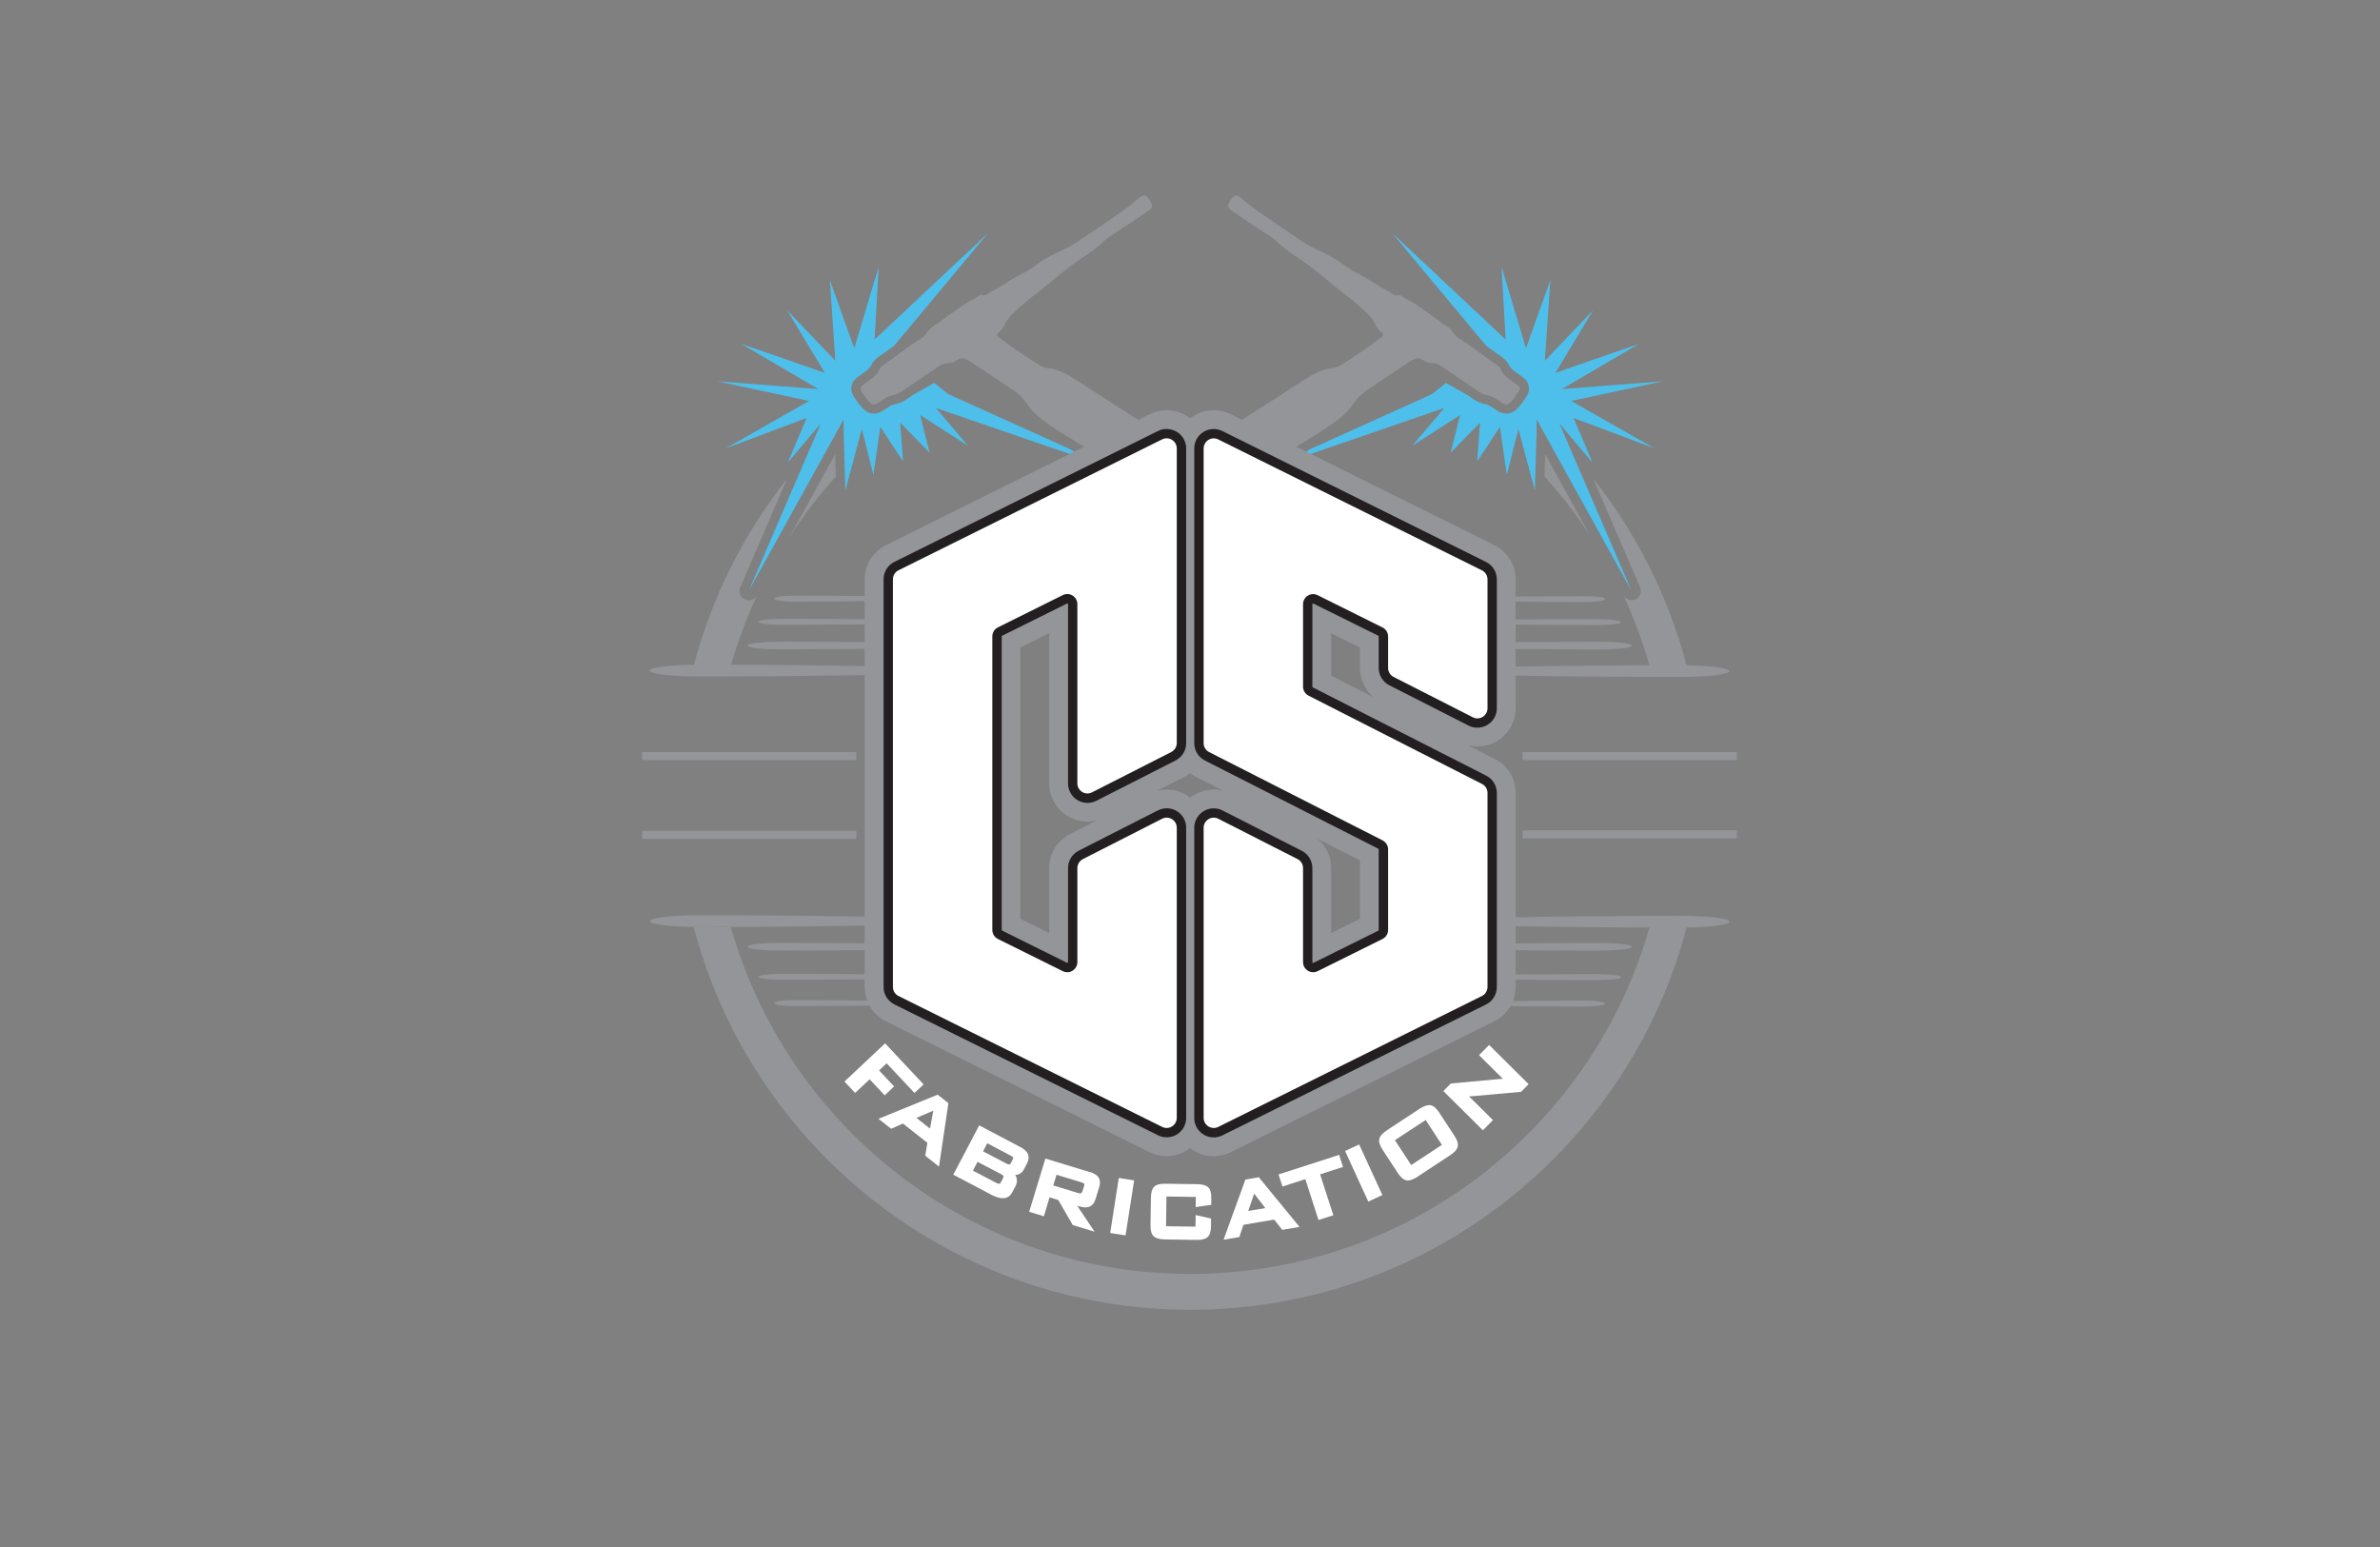 <?xml version="1.0" encoding="UTF-8"?> <svg xmlns="http://www.w3.org/2000/svg" xmlns:xlink="http://www.w3.org/1999/xlink" id="Layer_2" viewBox="0 0 283.47 184.26"><rect x="0" y="0" width="283.47" height="184.26" fill="#808080" stroke="none"/><defs><style>.cls-1{clip-path:url(#clippath);}.cls-2{fill:none;}.cls-2,.cls-3,.cls-4,.cls-5,.cls-6,.cls-7{stroke-width:0px;}.cls-3{fill:#4ebfeb;}.cls-3,.cls-4{fill-rule:evenodd;}.cls-4,.cls-6{fill:#939598;}.cls-5{fill:#231f20;}.cls-7{fill:#fff;}</style><clipPath id="clippath"><rect class="cls-2" width="283.47" height="184.26"></rect></clipPath></defs><g id="Layer_1-2"><g class="cls-1"><path class="cls-6" d="m196.48,110.4c-6.76,23.86-28.7,41.33-54.72,41.33s-47.96-17.48-54.72-41.33h-4.42c6.87,26.24,30.75,45.6,59.14,45.6s52.26-19.36,59.14-45.6h-4.42Z"></path><path class="cls-4" d="m93.05,113.22c9.29,0,27.68-.2,27.68-.46s-18.39-.46-27.68-.46c-5.37,0-5.37.91,0,.91m25.11,3.14c0-.2-17.44-.36-24.7-.36-4.2,0-4.2.71,0,.71,7.26,0,24.7-.16,24.7-.36m-3.04,3.14c0-.2-14.34-.36-20.32-.36-3.45,0-3.45.71,0,.71,5.97,0,20.32-.16,20.32-.36m.95-9.76c0-.38-18.32-.7-32.51-.7-8.2,0-8.2,1.4,0,1.4,14.19,0,32.51-.31,32.51-.7"></path><path class="cls-4" d="m190.34,113.22c5.37,0,5.37-.91,0-.91-9.29,0-27.68.21-27.68.46s18.39.46,27.68.46m-.4,3.5c4.2,0,4.2-.71,0-.71-7.26,0-24.7.16-24.7.36s17.44.36,24.7.36m-1.34,3.14c3.45,0,3.45-.71,0-.71-5.97,0-20.32.16-20.32.36s14.34.36,20.32.36m11.24-9.41c8.2,0,8.2-1.4,0-1.4-14.19,0-32.51.31-32.51.7s18.32.7,32.51.7"></path><rect class="cls-6" x="76.48" y="89.57" width="25.52" height=".96"></rect><rect class="cls-6" x="181.35" y="89.57" width="25.52" height=".96"></rect><rect class="cls-6" x="181.35" y="98.89" width="25.52" height=".96"></rect><path class="cls-4" d="m93.05,76.43c-5.37,0-5.37.91,0,.91,9.29,0,27.68-.21,27.68-.46s-18.39-.46-27.68-.46m.4-2.71c-4.2,0-4.2.71,0,.71,7.26,0,24.7-.16,24.7-.36s-17.44-.36-24.7-.36m1.34-2.75c-3.45,0-3.45.71,0,.71,5.97,0,20.32-.16,20.32-.36s-14.34-.36-20.32-.36m-11.24,8.23c-8.2,0-8.2,1.4,0,1.4,14.19,0,32.51-.31,32.51-.7s-18.32-.7-32.51-.7"></path><path class="cls-4" d="m190.34,76.43c-9.29,0-27.68.2-27.68.46s18.39.46,27.68.46c5.37,0,5.37-.91,0-.91m-25.11-2.35c0,.2,17.44.36,24.7.36,4.2,0,4.2-.71,0-.71-7.26,0-24.7.16-24.7.36m3.04-2.75c0,.2,14.34.36,20.32.36,3.45,0,3.45-.71,0-.71-5.97,0-20.32.16-20.32.36m-.95,8.57c0,.39,18.32.7,32.51.7,8.2,0,8.2-1.4,0-1.4-14.19,0-32.51.31-32.51.7"></path><polygon class="cls-7" points="106.49 129.4 104.7 127.49 105.6 126.64 108.92 130.18 110.01 129.16 105.42 124.27 100.58 128.82 101.85 130.17 103.58 128.55 105.37 130.46 106.49 129.4"></polygon><path class="cls-7" d="m104.64,133.26l1.5,1.18,1.41-.62,2.91,2.3-.26,1.53,1.64,1.3,1.12-7.56-1.28-1.01-7.05,2.88Zm4.52-.12l2-.85-.39,2.13-1.61-1.27Z"></path><path class="cls-7" d="m121.53,136.62l-4.9-2.58-3.09,5.87,4.56,2.4c.52.27.95.4,1.33.4.05,0,.1,0,.15,0,.43-.04.76-.28.99-.71l.37-.7c.18-.34.23-.68.14-1-.03-.12-.09-.24-.16-.36.11,0,.22-.02.33-.05.3-.09.54-.29.7-.6l.35-.67c.22-.42.27-.81.15-1.13-.12-.32-.42-.6-.9-.86m-1.18,1.93c-.04.08-.09.13-.14.14-.03,0-.14,0-.39-.13l-2.75-1.44.5-.96,2.75,1.45c.26.13.32.22.33.25,0,.02.03.07-.03.19l-.27.52Zm-1.33,2.44s-.14.01-.41-.13l-2.75-1.44.55-1.05,2.75,1.44c.28.15.33.24.34.26.02.06,0,.16-.07.28l-.22.42c-.07.13-.14.2-.2.22"></path><path class="cls-7" d="m129.8,139.6l-5.29-1.61-1.93,6.34,1.75.53.68-2.25,1.04.32,1.72,2.98,2.6.79-2.07-3.09.24.07c.53.16.94.17,1.25.03.32-.15.56-.45.7-.91l.43-1.4c.14-.46.12-.85-.07-1.15-.19-.29-.53-.51-1.06-.67m-.91,2.35c-.03.11-.08.18-.12.2-.02.01-.12.03-.39-.05l-2.92-.89.39-1.27,2.93.89c.27.08.34.16.36.18.03.04.03.12,0,.23l-.22.72Z"></path><rect class="cls-7" x="130.35" y="142.8" width="6.63" height="1.85" transform="translate(-28.98 253.6) rotate(-81.12)"></rect><path class="cls-7" d="m142.57,141.04l-3.72-.05c-.68-.02-1.12.1-1.37.35-.26.25-.39.67-.4,1.3l-.05,3.28c-.01.63.11,1.06.36,1.31.25.25.7.38,1.36.39l3.72.06h.08c.62,0,1.04-.11,1.29-.35.26-.24.39-.67.4-1.3v-.9s-1.83-.41-1.83-.41l-.02,1.38-3.51-.05.05-3.54,3.5.05-.02,1.21,1.86-.27v-.76c.02-.63-.1-1.06-.35-1.31-.25-.25-.7-.38-1.36-.39"></path><path class="cls-7" d="m148.33,140.5l-2.6,7.16,1.88-.32.49-1.46,3.66-.62.96,1.22,2.06-.35-4.85-5.91-1.61.27Zm2.37,3.39l-2.03.34.71-2.06,1.32,1.71Z"></path><polygon class="cls-7" points="159.5 137.55 152.28 139.88 152.75 141.32 155.47 140.44 157.04 145.31 158.81 144.74 157.23 139.87 159.96 138.99 159.5 137.55"></polygon><rect class="cls-7" x="161.5" y="136.4" width="1.85" height="6.63" transform="translate(-43.5 80.58) rotate(-24.68)"></rect><path class="cls-7" d="m171.43,132.52c-.35-.52-.68-.81-1.03-.88-.35-.07-.79.08-1.35.44l-3.83,2.52c-.56.37-.86.71-.94,1.06-.07.35.06.77.4,1.3l1.8,2.74c.35.53.68.82,1.03.88.06.01.11.02.17.02.32,0,.7-.15,1.17-.46l3.83-2.52c.56-.36.87-.71.94-1.06.08-.35-.05-.77-.4-1.3l-1.8-2.74Zm.31,3.84l-3.66,2.4-1.94-2.96,3.66-2.4,1.94,2.96Z"></path><path class="cls-7" d="m181.18,130.03l.89-.9-4.71-4.67-1.2,1.21,2.46,2.45c.06.06.14.13.25.24.04.03.09.08.15.13-.14,0-.29.02-.45.03l-5.77.53-.89.9,4.71,4.67,1.2-1.21-2.53-2.51c-.09-.09-.2-.19-.33-.31,0,0,0,0,0,0,.06,0,.12,0,.19-.01l6.03-.54Z"></path><rect class="cls-6" x="76.48" y="98.95" width="25.52" height=".96"></rect><path class="cls-6" d="m134.07,26.91c-.88.67-2.01,1.2-2.88,2.06-1.01,1-2.26,1.65-3.38,2.49-1.15.87-2.26,1.79-3.38,2.71-.91.76-1.91,1.43-2.77,2.24-.72.68-1.56,1.29-1.98,2.24-.16.37-.39.67-.71.92-.27.21-.29.39.03.63,1.48,1.12,3.01,2.17,4.58,3.16.36.23.74.43,1.16.48,1.22.13,2.26.65,3.28,1.32,3.23,2.1,6.5,4.17,9.75,6.24,3.68,2.34,7.36,4.66,11.04,7,2.16,1.37,4.32,2.76,6.47,4.14.53.34.58.45.36,1.04-.16.44-.35.86-.62,1.25-.48.7-.92,1.42-1.37,2.13-.06.09-.11.18-.17.27-.68.92-.91.95-1.86.33-1.76-1.14-3.52-2.27-5.29-3.4-2.95-1.88-5.9-3.75-8.86-5.62-3.16-2-6.32-4-9.47-6.01-1.04-.66-2.12-1.28-3.11-2.01-.92-.68-1.88-1.33-2.51-2.34-.59-.95-1.5-1.59-2.42-2.2-1.41-.92-2.81-1.88-4.21-2.81-.19-.12-.39-.23-.59-.34-.38-.21-.73-.26-1.12.03-.35.26-.79.41-1.23.41-.39,0-.69.15-.99.36-1.48,1.01-2.97,2.01-4.46,3.02-.34.23-.71.37-1.12.45-.49.09-.91.38-1.32.66-.84.56-.99.63-1.76-.34-.19-.23-.33-.5-.51-.75-.23-.34-.2-.61.16-.84.24-.15.45-.35.69-.51.51-.34.98-.69,1.25-1.31.14-.33.52-.59.83-.8,1.39-.94,2.67-2.02,4.11-2.88.26-.16.48-.35.65-.62.18-.28.39-.54.67-.73,1.31-.91,2.57-1.89,3.9-2.77.54-.36,1.15-.58,1.67-.97.1-.08.27-.14.38-.1.49.16.74-.22,1.09-.4,1.32-.67,2.49-1.58,3.83-2.22.59-.29,1.15-.67,1.68-1.06.97-.73,2.06-1.25,3.15-1.76.52-.24,1.03-.5,1.5-.83,1.81-1.23,3.63-2.44,5.43-3.69.75-.52,1.46-1.12,2.17-1.7.37-.3.65-.28.94.11.13.18.25.37.36.57.2.33.1.57-.15.79-.13.11-.26.21-.4.3-.8.54-1.6,1.08-2.49,1.69"></path><path class="cls-3" d="m96.39,47.76l-10.96-2.35,12.06.94-9.19-5.39,9.94,3.45-4.48-7.45,5.74,6.01-.66-9.61,2.91,8.12,2.91-9.71-.49,8.67,13.54-12.71-11.2,13.43h0c-.5.38-1.02.76-1.54,1.11-.48.32-.97.69-1.23,1.28-.02.04-.05.08-.07.12l-.32.36c-.12.11-.27.22-.47.35-.13.09-.26.19-.39.29-.09.07-.18.14-.28.21-.54.35-.73.78-.79,1.09-.06.3-.06.78.31,1.32.06.08.11.16.16.24.11.18.24.38.4.57.4.49.94,1.17,1.79,1.17.57,0,1-.29,1.46-.6l.04-.03c.32-.21.62-.41.87-.46.59-.11,1.09-.32,1.54-.62.26-.18.53-.36.79-.54l2.5-1.41,1.64,1.32,14.56,6.58c.41.26,1.12.71,1.99,1.27l-18-6.19,3.83,4.51-5.71-3.67,1.13,4.49-3.5-3.58.34,4.62-2.71-4.12-.82,5.74-1.38-5.48-1.96,7.29-.21-7.05v-1.38s-11.31,20.43-11.31,20.43l8.6-19.96-3.96,4.69,2.27-5.34-9.64,3.62,9.92-5.64Z"></path><path class="cls-6" d="m149.43,26.91c.88.67,2.01,1.2,2.88,2.06,1.01,1,2.26,1.65,3.38,2.49,1.15.87,2.27,1.79,3.38,2.71.91.76,1.91,1.43,2.77,2.24.72.68,1.56,1.29,1.98,2.24.16.37.39.67.71.92.27.21.29.39-.03.63-1.48,1.12-3.01,2.17-4.58,3.16-.36.23-.73.43-1.16.48-1.22.13-2.26.65-3.28,1.32-3.23,2.1-6.5,4.17-9.75,6.24-3.68,2.34-7.36,4.66-11.04,7-2.16,1.37-4.32,2.76-6.47,4.14-.53.34-.58.45-.36,1.04.16.44.35.86.62,1.25.47.7.92,1.42,1.37,2.13.06.09.11.18.17.27.68.92.91.95,1.86.33,1.76-1.14,3.52-2.27,5.29-3.4,2.95-1.88,5.9-3.75,8.86-5.62,3.16-2,6.32-4,9.47-6.01,1.04-.66,2.12-1.28,3.11-2.01.92-.68,1.88-1.33,2.51-2.34.6-.95,1.5-1.59,2.42-2.2,1.41-.92,2.81-1.88,4.21-2.81.19-.12.39-.23.59-.34.38-.21.73-.26,1.12.03.35.26.79.41,1.23.41.39,0,.69.15.99.36,1.48,1.01,2.97,2.01,4.46,3.02.34.23.71.37,1.12.45.49.09.91.38,1.32.66.84.56.99.63,1.76-.34.19-.23.33-.5.51-.75.23-.34.2-.61-.16-.84-.24-.15-.45-.35-.69-.51-.51-.34-.98-.69-1.25-1.31-.14-.33-.52-.59-.84-.8-1.39-.94-2.67-2.02-4.11-2.88-.26-.16-.48-.35-.65-.62-.18-.28-.39-.54-.67-.73-1.31-.91-2.57-1.89-3.9-2.77-.54-.36-1.15-.58-1.67-.97-.1-.08-.27-.14-.38-.1-.49.16-.74-.22-1.09-.4-1.32-.67-2.49-1.58-3.83-2.22-.59-.29-1.15-.67-1.68-1.06-.97-.73-2.06-1.25-3.15-1.76-.52-.24-1.03-.5-1.5-.83-1.81-1.23-3.63-2.44-5.43-3.69-.75-.52-1.46-1.12-2.17-1.7-.37-.3-.65-.28-.94.11-.13.18-.25.37-.36.57-.2.33-.1.57.15.79.13.11.26.21.4.3.8.54,1.6,1.08,2.49,1.69"></path><path class="cls-3" d="m187.12,47.76l10.95-2.35-12.06.94,9.19-5.39-9.94,3.45,4.48-7.45-5.74,6.01.66-9.61-2.91,8.12-2.91-9.71.49,8.67-13.54-12.71,11.2,13.43h0c.5.38,1.02.76,1.54,1.11.48.32.97.69,1.23,1.28.02.04.05.08.07.12l.32.36c.12.11.27.22.47.35.13.09.26.19.39.29.09.07.18.14.28.21.54.35.73.78.79,1.09.06.3.06.78-.31,1.32-.05.08-.11.16-.16.24-.11.18-.24.38-.4.57-.4.49-.94,1.17-1.79,1.17-.57,0-1-.29-1.46-.6l-.04-.03c-.32-.21-.62-.41-.87-.46-.59-.11-1.09-.32-1.54-.62-.26-.18-.53-.36-.79-.54l-2.5-1.41-1.64,1.32-14.56,6.58c-.41.26-1.12.71-1.99,1.27l18-6.19-3.83,4.51,5.71-3.67-1.13,4.49,3.5-3.58-.34,4.62,2.71-4.12.82,5.74,1.38-5.48,1.96,7.29.21-7.05v-1.38s11.31,20.43,11.31,20.43l-8.6-19.96,3.96,4.69-2.27-5.34,9.64,3.62-9.92-5.64Z"></path><path class="cls-6" d="m94.02,63.97c1.65-2.55,3.5-4.95,5.53-7.2l-.08-2.66-5.45,9.86Z"></path><path class="cls-6" d="m93.72,57.05c-5.13,6.51-8.97,14.09-11.12,22.35h4.42c.83-2.93,1.88-5.75,3.14-8.47-.2.36-.58.57-.97.57-.17,0-.33-.04-.49-.11-.54-.26-.77-.9-.53-1.44l5.56-12.89Z"></path><path class="cls-6" d="m189.76,57l5.58,12.94c.24.55,0,1.18-.53,1.44-.16.08-.33.11-.49.11-.37,0-.72-.19-.93-.51,1.25,2.7,2.29,5.5,3.11,8.41h4.42c-2.16-8.28-6.01-15.87-11.16-22.39"></path><path class="cls-6" d="m183.96,56.75c1.98,2.19,3.79,4.54,5.42,7.02l-5.34-9.66-.08,2.64Z"></path><path class="cls-6" d="m179.13,87.63c.9-.86,1.39-2.03,1.39-3.28v-15.34c0-1.74-.97-3.3-2.53-4.08l-31.4-15.59c-.64-.32-1.32-.48-2.02-.48-1.06,0-2.03.37-2.81.97-.77-.61-1.75-.97-2.81-.97-.71,0-1.39.16-2.03.48l-31.4,15.59c-1.56.77-2.53,2.34-2.53,4.08v48.55c0,1.74.97,3.3,2.53,4.08l31.4,15.59c.64.32,1.32.48,2.03.48,1.06,0,2.03-.37,2.81-.97.77.61,1.75.97,2.81.97.71,0,1.39-.16,2.02-.48l31.4-15.59c1.56-.78,2.53-2.34,2.53-4.08v-23.11c0-1.72-.95-3.28-2.49-4.06l-3.19-1.62c.36.09.74.14,1.12.14,1.18,0,2.31-.45,3.16-1.28m-51.67,11.71c-1.53.78-2.49,2.34-2.49,4.06v7.74l-3.43-1.71v-32.3l3.43-1.71v17.88c0,2.51,2.04,4.56,4.55,4.56.38,0,.76-.05,1.12-.14l-3.19,1.62Zm17.11-5.3c-1.06,0-2.03.37-2.81.97-.77-.61-1.75-.97-2.81-.97-.38,0-.76.05-1.12.14l3.19-1.62c.27-.14.51-.3.74-.48.23.18.47.35.74.48l3.19,1.62c-.36-.09-.74-.14-1.12-.14m17.42,15.39l-3.43,1.71v-7.74c0-1.38-.61-2.65-1.65-3.51l5.08,2.59v6.95Zm-3.43-28.96v-5.05l3.43,1.71v2.42c0,1.38.61,2.65,1.64,3.51l-5.08-2.59Z"></path><path class="cls-5" d="m138.96,51.09c-.36,0-.71.08-1.03.24l-31.4,15.59c-.8.4-1.29,1.19-1.29,2.08v48.55c0,.89.49,1.68,1.29,2.08l31.4,15.59c.33.16.67.24,1.03.24,1.28,0,2.32-1.04,2.32-2.32v-34.55c0-1.28-1.04-2.32-2.32-2.32-.37,0-.72.09-1.05.25l-9.43,4.8c-.78.4-1.27,1.19-1.27,2.07v11.2c0,.08-.09.09-.09.09,0,0-.02,0-.04-.01l-7.72-3.83s-.05-.05-.05-.08v-34.96s.02-.07.05-.08l7.72-3.83s.03-.01.04-.01c0,0,.09,0,.09.09v21.34c0,1.28,1.04,2.32,2.32,2.32.37,0,.72-.09,1.05-.25l9.43-4.8c.78-.4,1.27-1.19,1.27-2.07v-35.09c0-1.28-1.04-2.32-2.32-2.32"></path><path class="cls-5" d="m165.48,81.62l9.43,4.8c.33.17.68.25,1.05.25.6,0,1.18-.23,1.61-.65.46-.44.71-1.03.71-1.67v-15.34c0-.89-.49-1.68-1.29-2.08l-31.4-15.59c-.33-.16-.67-.24-1.03-.24-1.28,0-2.32,1.04-2.32,2.32v35.09c0,.88.49,1.67,1.27,2.07l20.65,10.51s.05.04.05.08v9.6s-.02.06-.05.08l-7.72,3.83s-.03.01-.04.01c-.02,0-.05-.01-.07-.03-.02-.02-.02-.04-.02-.06v-11.2c0-.88-.49-1.67-1.27-2.07l-9.43-4.8c-.33-.17-.68-.25-1.05-.25-1.28,0-2.32,1.04-2.32,2.32v34.55c0,1.28,1.04,2.32,2.32,2.32.36,0,.71-.08,1.03-.24l31.4-15.59c.79-.39,1.29-1.19,1.29-2.08v-23.11c0-.88-.49-1.67-1.27-2.07l-20.65-10.51s-.05-.05-.05-.08v-9.82c0-.08.09-.09.09-.09,0,0,.02,0,.04.01l7.72,3.83s.05.05.05.08v3.75c0,.88.49,1.67,1.27,2.07"></path><path class="cls-7" d="m140.16,88.5v-35.09c0-.89-.94-1.48-1.74-1.08l-31.4,15.59c-.41.2-.67.62-.67,1.08v48.55c0,.46.26.88.67,1.08l31.4,15.59c.8.4,1.74-.19,1.74-1.08v-34.55c0-.9-.95-1.48-1.75-1.07l-9.43,4.8c-.4.21-.66.62-.66,1.07v11.2c0,.89-.94,1.48-1.74,1.08l-7.72-3.83c-.41-.2-.67-.62-.67-1.08v-34.96c0-.46.26-.88.67-1.08l7.72-3.84c.8-.4,1.74.18,1.74,1.08v21.34c0,.9.95,1.48,1.75,1.07l9.43-4.8c.4-.21.66-.62.66-1.07"></path><path class="cls-7" d="m177.17,84.35v-15.34c0-.46-.26-.88-.67-1.08l-31.4-15.59c-.8-.4-1.74.18-1.74,1.08v35.09c0,.45.25.87.66,1.07l20.65,10.51c.4.21.66.62.66,1.07v9.6c0,.46-.26.88-.67,1.08l-7.72,3.83c-.8.4-1.74-.19-1.74-1.08v-11.2c0-.45-.25-.87-.66-1.07l-9.43-4.8c-.8-.41-1.75.18-1.75,1.07v34.55c0,.89.94,1.48,1.74,1.08l31.4-15.59c.41-.2.67-.62.67-1.08v-23.11c0-.45-.25-.87-.66-1.07l-20.65-10.51c-.4-.21-.66-.62-.66-1.07v-9.82c0-.9.94-1.48,1.74-1.08l7.72,3.84c.41.2.67.62.67,1.08v3.75c0,.45.26.87.66,1.07l9.43,4.8c.8.41,1.75-.17,1.75-1.07"></path></g></g></svg> 